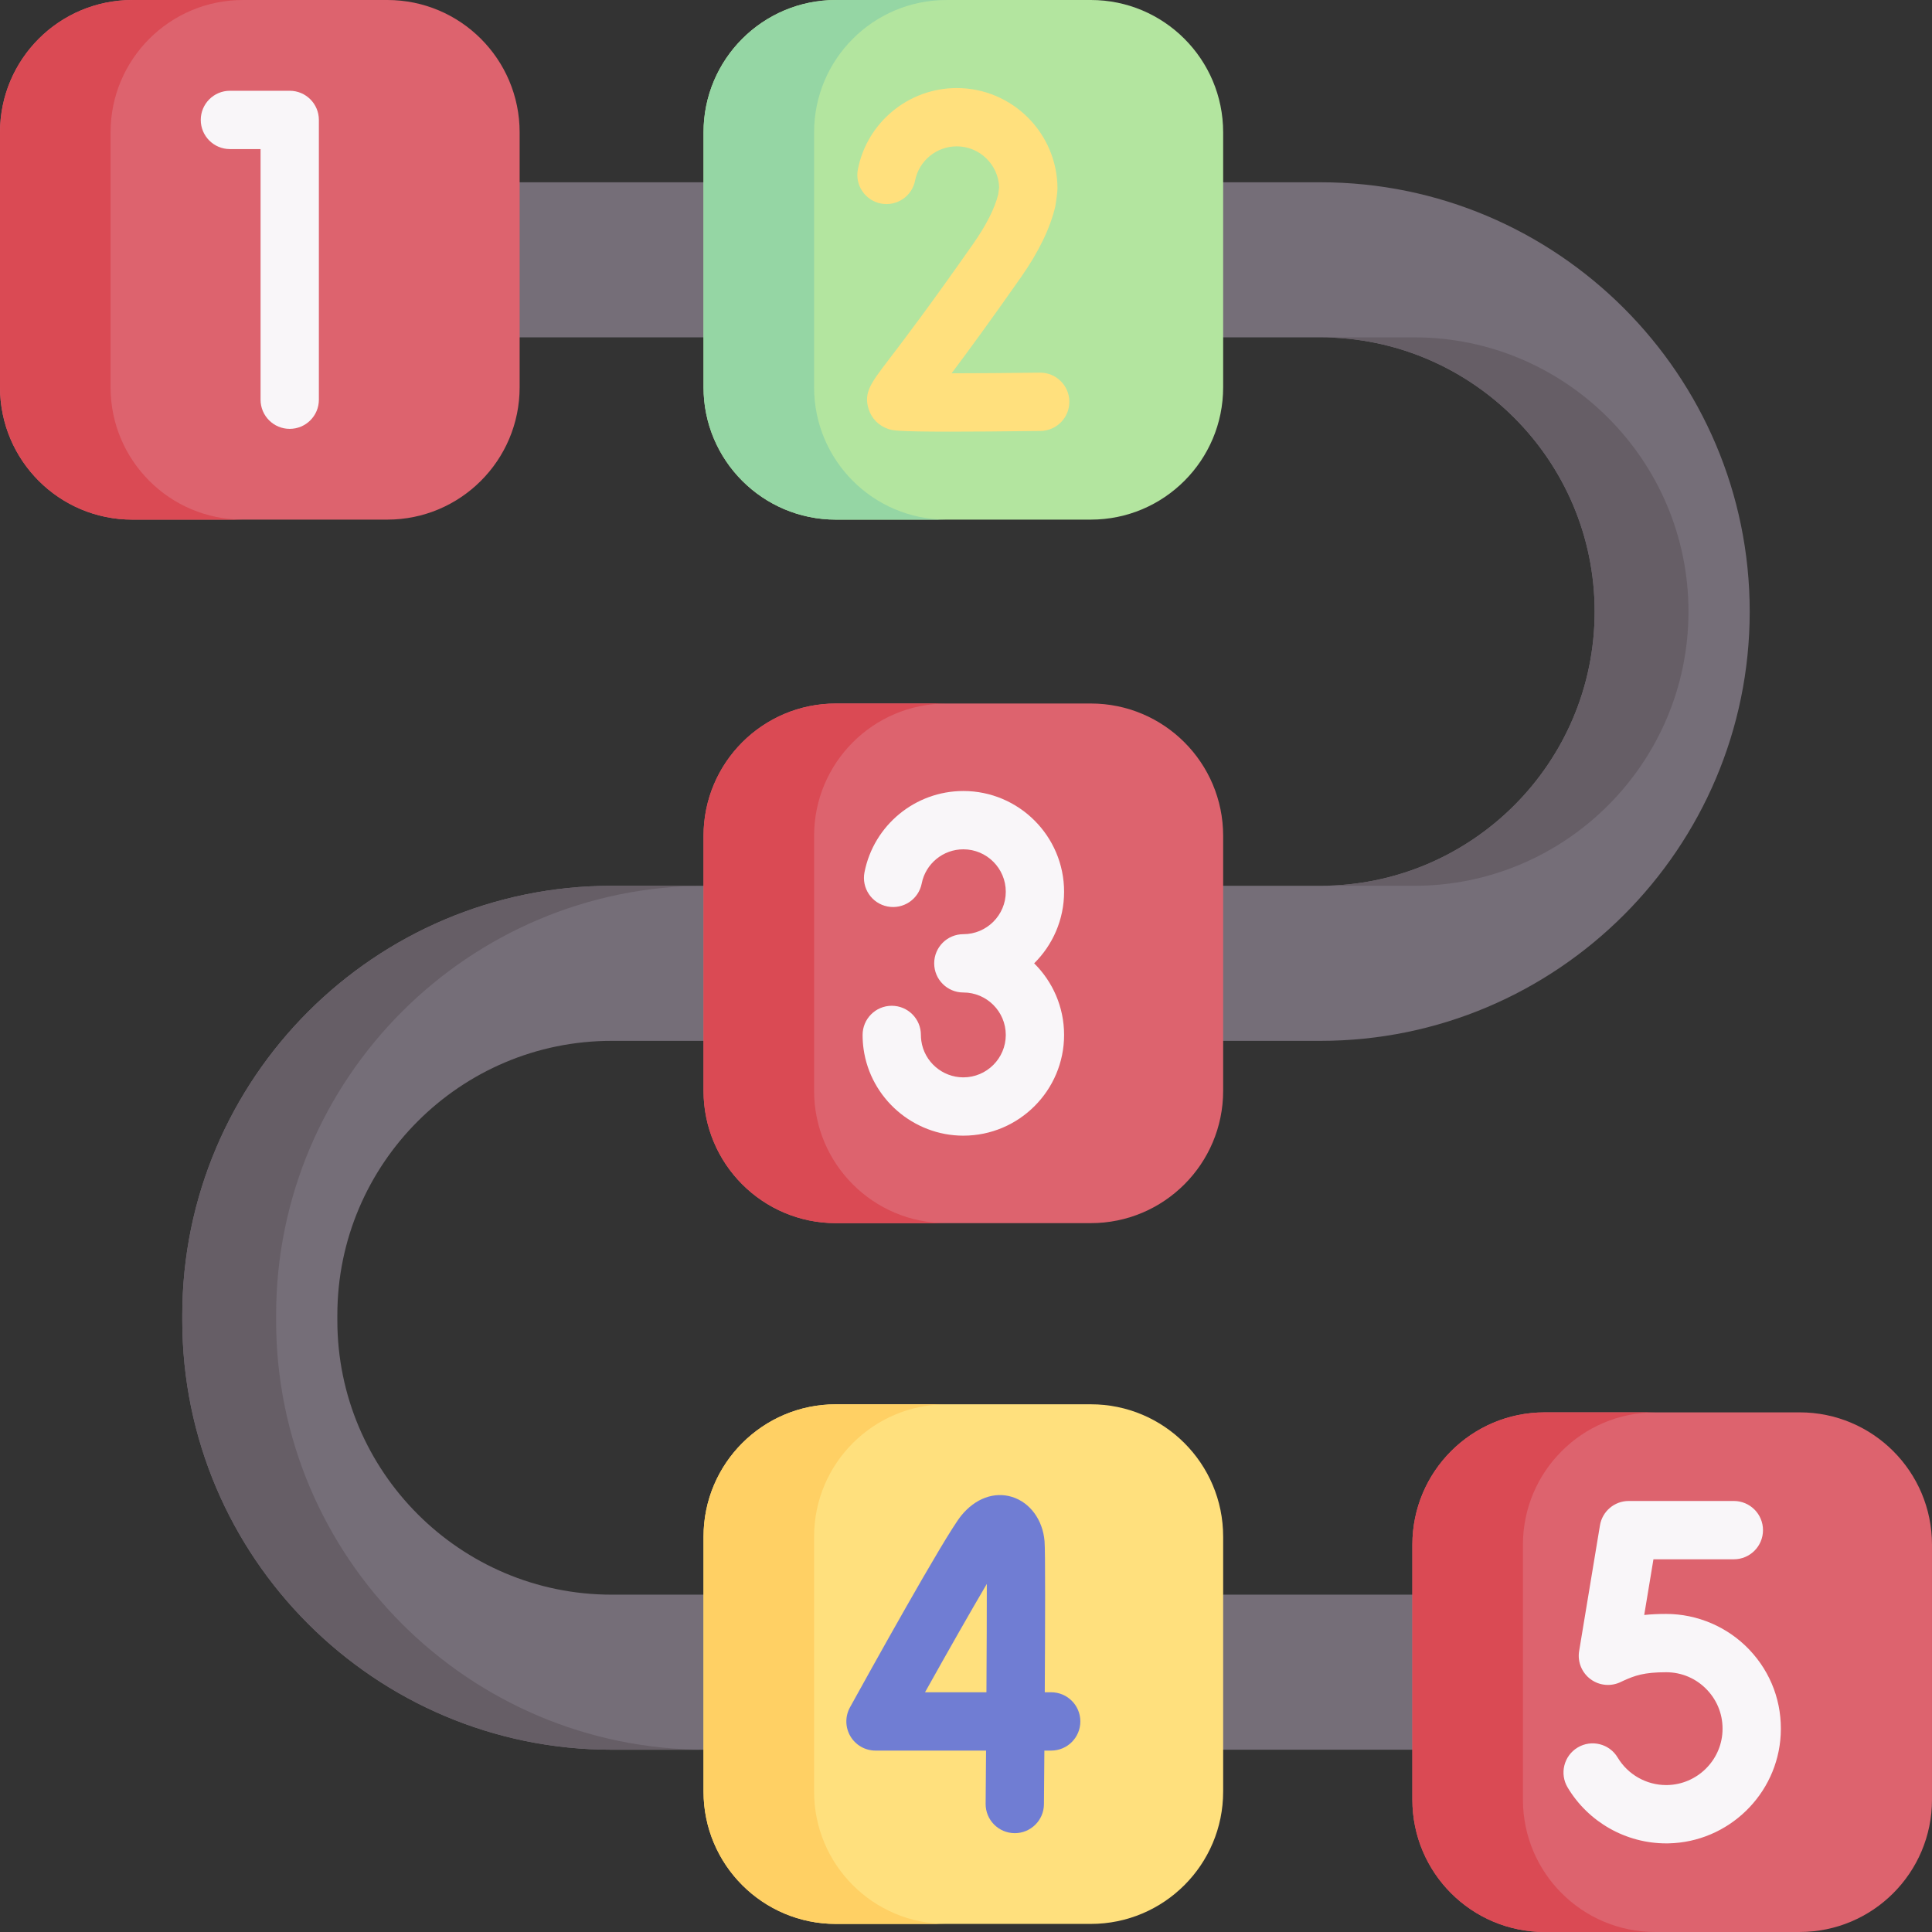 <svg id="Capa_1" enable-background="new 0 0 512 512" height="512" viewBox="0 0 512 512" width="512" xmlns="http://www.w3.org/2000/svg"><rect x="0" y="0" width="512" height="512" fill="#333333" stroke="none"/><g><path d="m443.146 463.694h-281.072c-62.731 0-113.766-51.035-113.766-113.766v-1.417c0-62.731 51.035-113.766 113.766-113.766h187.852c40.072 0 72.673-32.601 72.673-72.673s-32.601-72.672-72.673-72.672h-281.071c-11.348 0-20.547-9.199-20.547-20.547s9.199-20.547 20.547-20.547h281.071c62.731 0 113.767 51.035 113.767 113.766s-51.036 113.766-113.767 113.766h-187.852c-40.072 0-72.673 32.601-72.673 72.673v1.417c0 40.072 32.601 72.673 72.673 72.673h281.072c11.348 0 20.547 9.199 20.547 20.547s-9.199 20.546-20.547 20.546z" fill="#756e78"/><g fill="#665e66"><path d="m349.926 234.745h24.865c40.072 0 72.673-32.601 72.673-72.673s-32.601-72.672-72.673-72.672h-24.865c40.072 0 72.673 32.601 72.673 72.673s-32.601 72.672-72.673 72.672z"/><path d="m73.173 349.928v-1.417c0-62.731 51.035-113.766 113.766-113.766h-24.865c-62.731 0-113.766 51.035-113.766 113.766v1.417c0 62.731 51.035 113.766 113.766 113.766h24.865c-62.731 0-113.766-51.035-113.766-113.766z"/></g><g><path d="m102.637 137.705h-67.565c-19.369 0-35.07-15.701-35.07-35.07v-67.565c0-19.369 15.701-35.07 35.07-35.07h67.566c19.369 0 35.07 15.701 35.07 35.07v67.566c-.001 19.368-15.702 35.069-35.071 35.069z" fill="#dd636e"/><path d="m64.365 137.709h-29.29c-19.376 0-35.073-15.698-35.073-35.073v-67.558c0-19.376 15.698-35.073 35.073-35.073h29.289c-19.365 0-35.063 15.698-35.063 35.073v67.558c.001 19.375 15.698 35.073 35.064 35.073z" fill="#da4a54"/></g><g><path d="m476.928 511.996h-67.566c-19.369 0-35.07-15.701-35.07-35.07v-67.566c0-19.368 15.701-35.07 35.07-35.07h67.566c19.368 0 35.07 15.701 35.07 35.07v67.566c0 19.369-15.701 35.07-35.07 35.07z" fill="#dd636e"/><path d="m438.656 512h-29.289c-19.376 0-35.073-15.698-35.073-35.073v-67.558c0-19.376 15.698-35.073 35.073-35.073h29.289c-19.365 0-35.063 15.698-35.063 35.073v67.558c0 19.375 15.697 35.073 35.063 35.073z" fill="#da4a54"/></g><g><path d="m289.078 137.705h-67.566c-19.369 0-35.07-15.701-35.07-35.07v-67.565c0-19.369 15.701-35.07 35.07-35.07h67.566c19.369 0 35.07 15.701 35.07 35.07v67.566c0 19.368-15.701 35.069-35.07 35.069z" fill="#b3e59f"/><path d="m250.806 137.709h-29.289c-19.376 0-35.073-15.698-35.073-35.073v-67.558c0-19.376 15.698-35.073 35.073-35.073h29.289c-19.365 0-35.063 15.698-35.063 35.073v67.558c0 19.375 15.697 35.073 35.063 35.073z" fill="#95d6a4"/></g><g><path d="m289.078 324.144h-67.566c-19.369 0-35.07-15.701-35.07-35.07v-67.566c0-19.369 15.701-35.07 35.07-35.07h67.566c19.369 0 35.07 15.701 35.07 35.07v67.566c0 19.369-15.701 35.07-35.07 35.07z" fill="#dd636e"/><path d="m250.806 324.148h-29.289c-19.376 0-35.073-15.698-35.073-35.073v-67.558c0-19.376 15.698-35.073 35.073-35.073h29.289c-19.365 0-35.063 15.698-35.063 35.073v67.558c0 19.375 15.697 35.073 35.063 35.073z" fill="#da4a54"/></g><g><path d="m289.078 509.858h-67.566c-19.369 0-35.07-15.701-35.07-35.07v-67.566c0-19.368 15.701-35.07 35.07-35.07h67.566c19.369 0 35.07 15.701 35.07 35.07v67.566c0 19.369-15.701 35.07-35.07 35.07z" fill="#ffe07d"/><path d="m250.806 509.862h-29.289c-19.376 0-35.073-15.698-35.073-35.073v-67.558c0-19.376 15.698-35.073 35.073-35.073h29.289c-19.365 0-35.063 15.698-35.063 35.073v67.558c0 19.375 15.697 35.073 35.063 35.073z" fill="#ffd064"/></g><g><path d="m76.778 113.653c-4.267 0-7.726-3.459-7.726-7.726v-66.418h-8.121c-4.267 0-7.726-3.459-7.726-7.726s3.459-7.726 7.726-7.726h15.848c4.267 0 7.726 3.459 7.726 7.726v74.144c0 4.267-3.46 7.726-7.727 7.726z" fill="#f9f6f9"/></g><g><path d="m441.559 488.515c-10.666.001-20.632-5.635-26.121-14.815-2.19-3.662-.997-8.406 2.665-10.597 3.665-2.189 8.407-.996 10.597 2.666 2.702 4.519 7.609 7.293 12.857 7.293.101 0 .2-.001.3-.003 7.794-.157 14.214-6.369 14.617-14.141.216-4.152-1.235-8.092-4.088-11.096-2.854-3.006-6.704-4.661-10.841-4.661-5.885 0-8.296.887-11.302 2.239-.334.15-.547.255-.609.286-2.598 1.317-5.73 1.07-8.079-.653-2.348-1.722-3.543-4.612-3.067-7.485l5.518-33.309c.618-3.729 3.843-6.464 7.623-6.464h27.857c4.268 0 7.726 3.459 7.726 7.726s-3.459 7.726-7.726 7.726h-21.306l-2.445 14.759c1.733-.184 3.644-.279 5.81-.279 8.295 0 16.331 3.453 22.047 9.475 5.799 6.107 8.751 14.111 8.314 22.536-.821 15.823-13.882 28.47-29.737 28.79-.203.005-.407.007-.61.007z" fill="#f9f6f9"/></g><g><path d="m268.931 485.806c-.022 0-.044 0-.067-.001-4.268-.037-7.696-3.526-7.66-7.792.037-4.308.075-9.1.112-14.09h-29.299c-2.733 0-5.264-1.444-6.653-3.798-1.39-2.354-1.432-5.267-.112-7.66 4.173-7.563 25.205-45.56 29.496-50.824 3.711-4.555 8.743-6.403 13.458-4.943 4.761 1.475 8.14 6.081 8.611 11.737.221 2.655.163 22.088.057 40.036h1.703c4.268 0 7.726 3.459 7.726 7.726s-3.459 7.726-7.726 7.726h-1.807c-.047 6.411-.091 11.595-.113 14.223-.038 4.244-3.49 7.659-7.726 7.66zm-23.789-37.336h16.274c.063-10.878.106-21.361.1-28.718-4.175 7.076-10.21 17.684-16.374 28.718z" fill="#707dd3"/></g><g><path d="m251.821 114.395c-14.285 0-15.348-.354-16.386-.7-2.563-.855-4.477-2.793-5.253-5.317-1.33-4.325.588-6.838 5.223-12.906 3.768-4.934 10.782-14.117 22.533-30.907 3.443-4.919 5.662-9.311 6.603-13.063l.242-1.899c-.226-6.003-5.18-10.817-11.237-10.817-5.363 0-10.004 3.809-11.035 9.057-.823 4.188-4.884 6.914-9.07 6.093-4.187-.822-6.915-4.883-6.093-9.07 2.451-12.476 13.468-21.532 26.198-21.532 14.721 0 26.698 11.977 26.698 26.698-.038 1.152-.361 3.476-.565 4.613-1.337 5.764-4.391 12.082-9.08 18.782-8.282 11.834-14.256 19.958-18.418 25.501 6.823-.006 15.361-.069 23.384-.17.032-.001.065-.001.099-.001 4.222 0 7.671 3.395 7.723 7.629.054 4.267-3.361 7.769-7.629 7.823-10.585.131-18.293.186-23.937.186z" fill="#ffe07d"/></g><g><path d="m255.295 300.964c-13.245 0-24.613-9.881-26.441-22.984-.171-1.222-.257-2.472-.257-3.714 0-4.267 3.459-7.726 7.726-7.726s7.726 3.459 7.726 7.726c0 .53.037 1.06.109 1.578.769 5.512 5.557 9.668 11.137 9.668 6.201 0 11.246-5.045 11.246-11.246s-5.045-11.245-11.246-11.245c-4.267 0-7.726-3.459-7.726-7.726s3.459-7.726 7.726-7.726c6.201 0 11.246-5.045 11.246-11.246s-5.045-11.245-11.246-11.245c-5.363 0-10.004 3.809-11.034 9.057-.822 4.188-4.883 6.913-9.07 6.093-4.187-.822-6.915-4.883-6.093-9.07 2.451-12.477 13.468-21.532 26.197-21.532 14.722 0 26.699 11.977 26.699 26.698 0 7.413-3.036 14.13-7.932 18.972 4.895 4.842 7.932 11.559 7.932 18.972 0 14.719-11.977 26.696-26.699 26.696z" fill="#f9f6f9"/></g></g></svg>